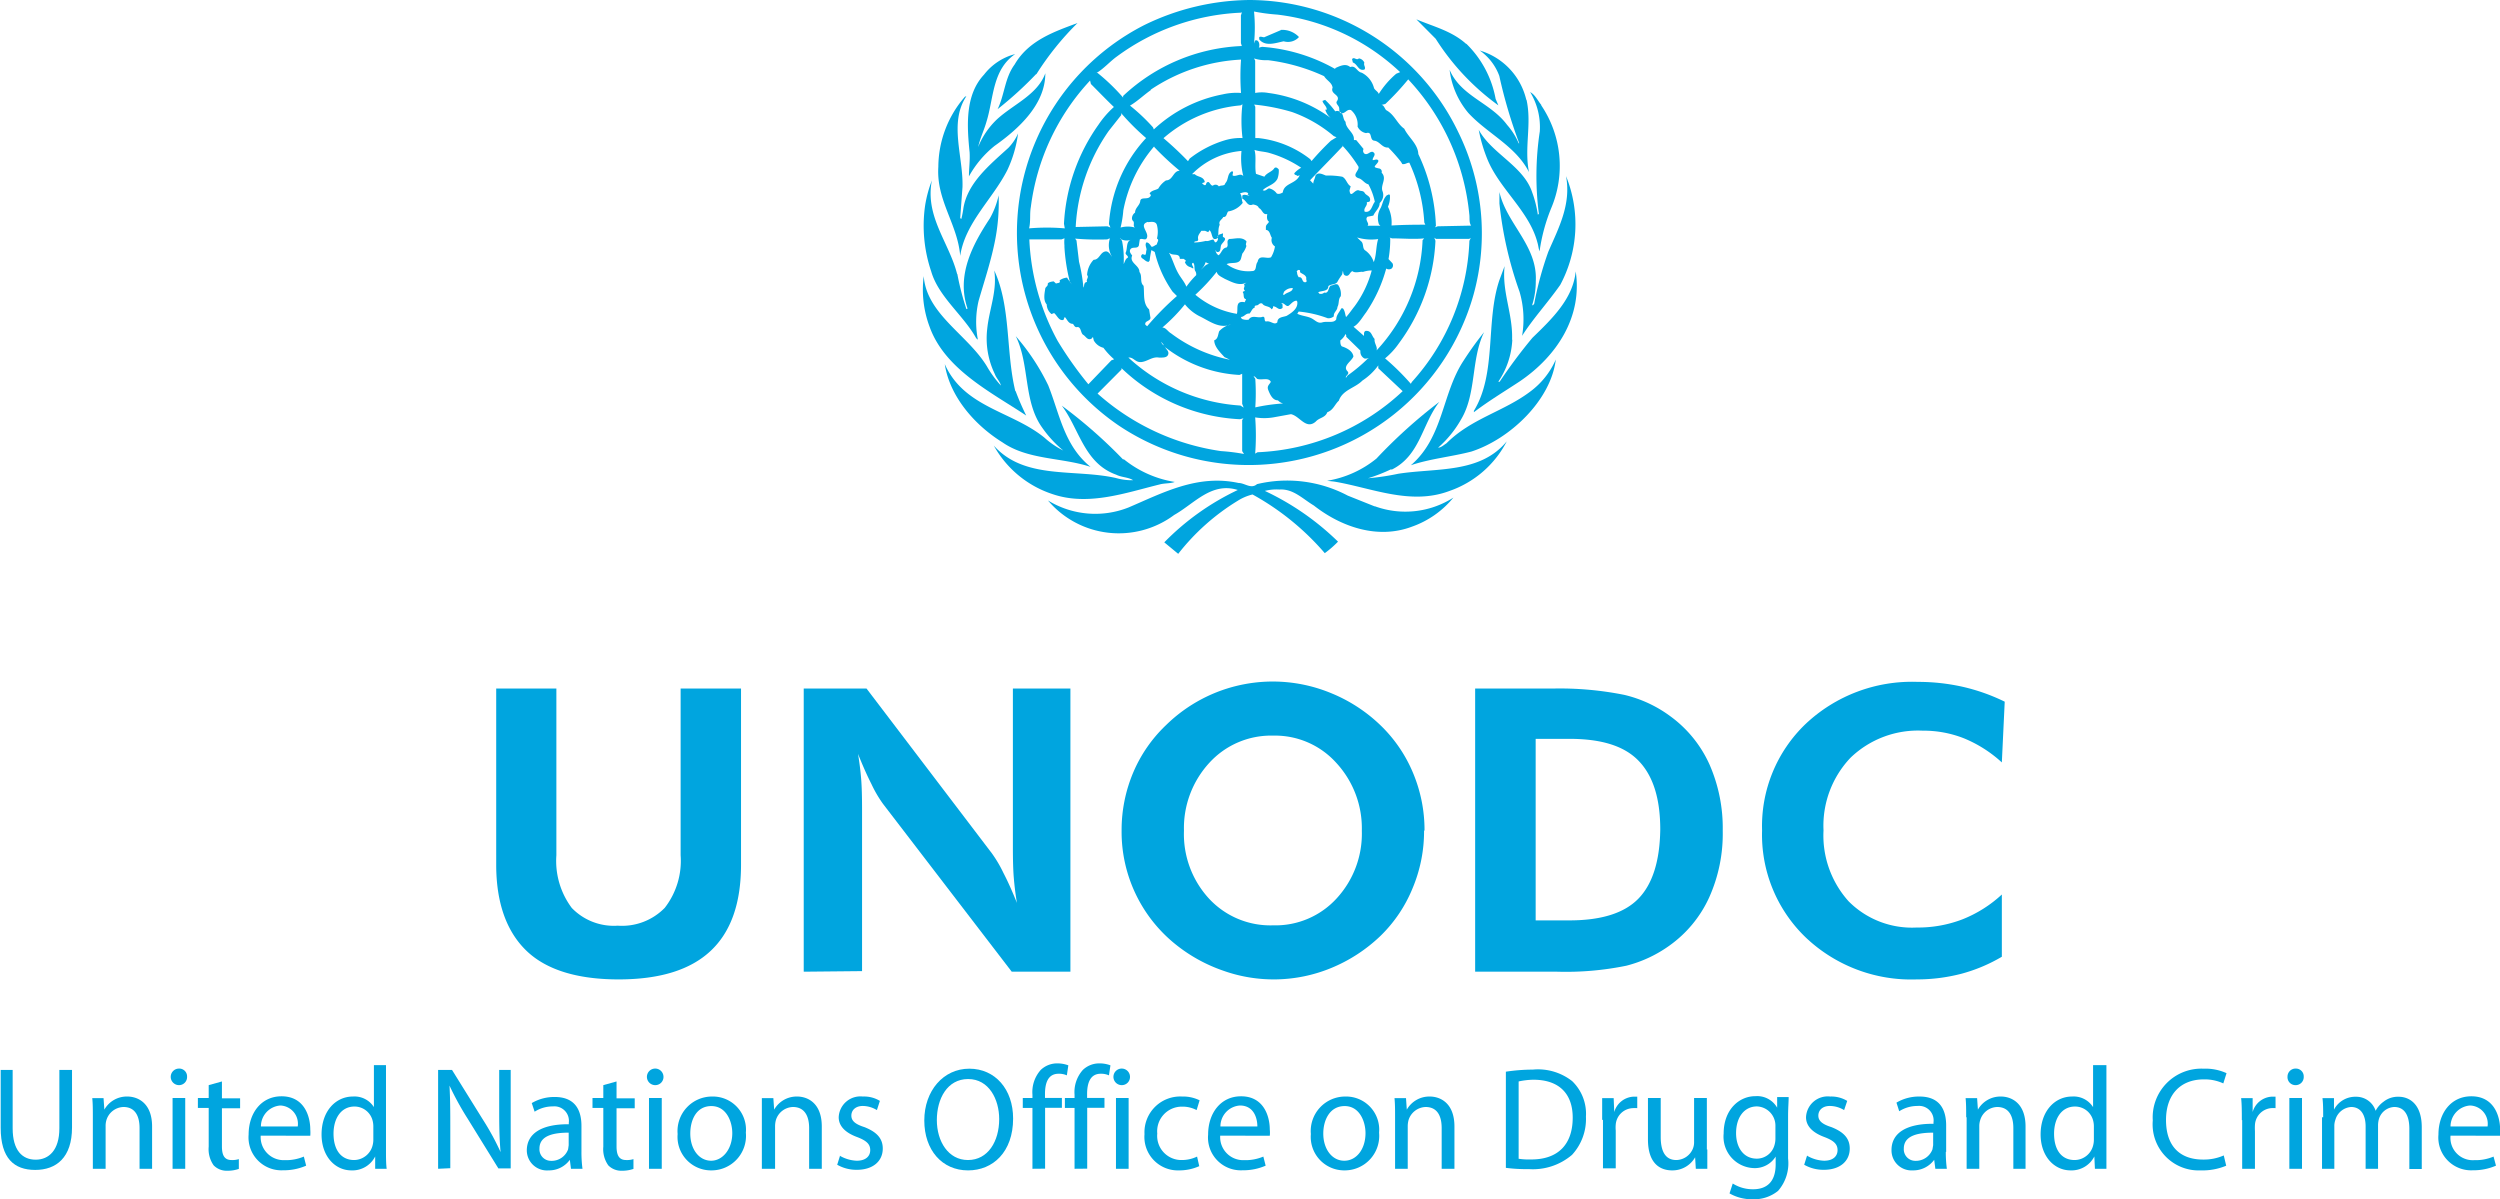 <svg xmlns="http://www.w3.org/2000/svg" viewBox="0 0 217.3 104.24"><defs><style>.cls-1{fill:#00a5df;fill-rule:evenodd;}</style></defs><title>Element 3</title><g id="Ebene_2" data-name="Ebene 2"><g id="Ebene_1-2" data-name="Ebene 1"><path class="cls-1" d="M64.41,59.85V75.16c0,3.35-.88,5.84-2.64,7.49s-4.41,2.48-8,2.48-6.28-.83-8-2.48-2.64-4.14-2.64-7.49V59.85h5.23V74.34a6.82,6.82,0,0,0,1.34,4.58,5.08,5.08,0,0,0,4,1.54,5.19,5.19,0,0,0,4.08-1.55,6.66,6.66,0,0,0,1.38-4.57V59.85Z"/><path class="cls-1" d="M69.86,84.46V59.85h5.46l10.9,14.33a10.94,10.94,0,0,1,1,1.7c.38.73.77,1.6,1.17,2.6-.12-.73-.21-1.45-.27-2.17s-.08-1.62-.08-2.69V59.85h5V84.46H87.94L76.75,69.87a10.58,10.58,0,0,1-1-1.71c-.37-.73-.76-1.6-1.17-2.63.12.71.21,1.42.27,2.15s.08,1.63.08,2.73v14Z"/><path class="cls-1" d="M123.78,72.21a12.78,12.78,0,0,1-1,5A12.18,12.18,0,0,1,120,81.34a13.69,13.69,0,0,1-4.32,2.81,13.08,13.08,0,0,1-9.39.21,13.71,13.71,0,0,1-4-2.19,12.54,12.54,0,0,1-4.8-10,12.83,12.83,0,0,1,1-5,12.27,12.27,0,0,1,2.86-4.14,13.25,13.25,0,0,1,14.33-2.79,13.51,13.51,0,0,1,4.3,2.79,12.3,12.3,0,0,1,2.84,4.15,12.82,12.82,0,0,1,1,5Zm-13.12,8.22a7.2,7.2,0,0,0,5.53-2.35,8.3,8.3,0,0,0,2.18-5.87,8.38,8.38,0,0,0-2.21-5.89,7.16,7.16,0,0,0-5.5-2.38,7.26,7.26,0,0,0-5.55,2.37,8.37,8.37,0,0,0-2.2,5.9,8.27,8.27,0,0,0,2.17,5.89,7.27,7.27,0,0,0,5.58,2.33Z"/><path class="cls-1" d="M128.22,84.46V59.85h6.7a28.47,28.47,0,0,1,6.27.55,10.93,10.93,0,0,1,4,1.86,10.52,10.52,0,0,1,3.4,4.19,13.75,13.75,0,0,1,1.15,5.76,13.5,13.5,0,0,1-1.18,5.8,10.46,10.46,0,0,1-3.45,4.18,11.12,11.12,0,0,1-3.75,1.75,26.08,26.08,0,0,1-6,.52ZM133.48,80h2.93q4.16,0,6-1.89t1.9-6c0-2.72-.63-4.7-1.9-6s-3.27-1.89-6-1.89h-2.93V80Z"/><path class="cls-1" d="M174,66.27a11.1,11.1,0,0,0-3.28-2.09,9.56,9.56,0,0,0-3.6-.67,8.45,8.45,0,0,0-6.27,2.35,8.58,8.58,0,0,0-2.35,6.32,8.55,8.55,0,0,0,2.18,6.16,7.76,7.76,0,0,0,5.92,2.28,10.77,10.77,0,0,0,4-.72,11,11,0,0,0,3.4-2.15l0,5.41a14.08,14.08,0,0,1-3.52,1.48,15.33,15.33,0,0,1-3.88.49,13.31,13.31,0,0,1-9.66-3.66,12.37,12.37,0,0,1-3.78-9.29,12.29,12.29,0,0,1,3.79-9.26,13.47,13.47,0,0,1,9.75-3.65,17.65,17.65,0,0,1,3.87.42,16.85,16.85,0,0,1,3.68,1.3L174,66.27Z"/><path class="cls-1" d="M126.75,11.48a19.93,19.93,0,0,1,1.33,14.13A20.3,20.3,0,0,1,97.26,37,20.27,20.27,0,0,1,99.48,2.17,21.21,21.21,0,0,1,108.63,0a20.22,20.22,0,0,1,18.12,11.48ZM109,1a14.23,14.23,0,0,1,0,2.78l.09-.25c.14-.07.25,0,.32.14s.07.39,0,.47l.29-.07A15.1,15.1,0,0,1,116.06,6V5.92c.4-.18.9-.44,1.3-.09.48-.18.57.41,1,.49a2.07,2.07,0,0,1,1.07,1.34c.09.19.37.32.41.51a7.57,7.57,0,0,1,1.52-1.76l.34-.14a18.77,18.77,0,0,0-10.67-5A15.9,15.9,0,0,1,109,1Zm-1.12.1A19.62,19.62,0,0,0,97.08,4.91c-.6.43-1.15,1.07-1.77,1.43h.09a17.25,17.25,0,0,1,2.22,2.14l0-.14A16,16,0,0,1,107.94,4l-.08-.25,0-2.41.09-.28Zm3.45,1.52-1.45.62c-.12,0-.36-.11-.43,0v.18c.54.67,1.46.3,2.13.17a1.29,1.29,0,0,0,1.31-.35V3.2a2,2,0,0,0-1.57-.6ZM109,5.08l.1.19c0,.94,0,1.94,0,2.81a3.2,3.2,0,0,1,1.15,0,11.72,11.72,0,0,1,5.42,2.18,1.53,1.53,0,0,1-.48-.73l.13,0c0-.31-.31-.47-.37-.76l.23-.09a7.13,7.13,0,0,1,.88,1c.22-.09.4,0,.56.17s.12.54.34.74c0,.6.76.93.72,1.52,0,.14.18,0,.24.11l.6.73a.32.32,0,0,0,.1.42c.28.12.43-.22.7-.17.39.22-.06.48,0,.72.15,0,.34-.12.46,0s-.18.37-.27.51.18.17.34.21a.28.28,0,0,1,.24.37c.51.52-.15,1.09.09,1.64a.93.93,0,0,1-.26,1c0,.44-.39.71-.55,1.09l-.51.1c-.28.27.23.6,0,.78h1.12l-.12-.12a1.68,1.68,0,0,1,.15-1.43c.18-.36.21-.79.54-1.1.07,0,.2-.15.26,0a2.06,2.06,0,0,1-.17,1,3.06,3.06,0,0,1,.31,1.63c1-.06,2-.07,2.94-.07l-.09-.19a14.43,14.43,0,0,0-1.3-5.2c-.22,0-.36.17-.61.12l-.12-.2a14.33,14.33,0,0,0-1.1-1.24c-.52.06-.75-.54-1.21-.59s-.13-.84-.72-.66A1,1,0,0,1,118,11a1.65,1.65,0,0,0-.57-1.43c-.36-.13-.51.35-.88.27-.2-.1-.1-.36-.17-.53s-.24-.27-.21-.46c.47-.63-.58-.62-.34-1.23-.06-.45-.51-.62-.74-1a16.41,16.41,0,0,0-4.88-1.39A3.45,3.45,0,0,1,109,5.08Zm9.11,0c-.22.21-.4-.18-.59.06l.07.29c.42.15.47.76,1,.62.17-.18-.1-.37,0-.6a.63.63,0,0,0-.44-.37ZM100.06,7.81c-.62.43-1.2,1-1.84,1.37a16.38,16.38,0,0,1,2,1.89l.07.18a12.1,12.1,0,0,1,6-3.05,5.32,5.32,0,0,1,1.58-.12,20.05,20.05,0,0,1,0-2.9,15.47,15.47,0,0,0-7.87,2.63Zm22.35-.92a22.3,22.3,0,0,1-2,2.15l-.34.08c.21,0,.28.3.41.45.74.39.94,1.17,1.58,1.62.36.75,1.19,1.33,1.22,2.2a15.89,15.89,0,0,1,1.53,6.24l-.08.13.24-.09,2.9-.06c-.2-.28-.11-.69-.16-1a19.94,19.94,0,0,0-5.29-11.69ZM94.75,7a19.75,19.75,0,0,0-5.15,11c-.11.6,0,1.22-.15,1.85a17.83,17.83,0,0,1,3.1,0l-.07-.4a16.29,16.29,0,0,1,3-8.61,8.33,8.33,0,0,1,1.34-1.54c-.65-.62-1.33-1.33-2-2L94.75,7ZM108,9.06l-.17.1a11.73,11.73,0,0,0-6.7,2.85,28.79,28.79,0,0,1,2.13,2l.15-.23a9.27,9.27,0,0,1,3.07-1.59A4.62,4.62,0,0,1,108,12a12.29,12.29,0,0,1,0-3Zm1,0,.11.22,0,2.72.26,0a8.86,8.86,0,0,1,4.52,1.84L114,14a23.11,23.11,0,0,1,1.68-1.77l.49-.3-.24-.1a11.58,11.58,0,0,0-3.62-2.09A17.09,17.09,0,0,0,109,9.09Zm-11.54.75V10l-1.09,1.38a16,16,0,0,0-2.87,8.35l2.76-.06.26.11-.13-.3A12.13,12.13,0,0,1,99.62,12a20.3,20.3,0,0,1-2.13-2.12Zm19.24,2.8,0,.11c-.93,1-1.94,2-2.83,2.95l.28.29c0-.24.16-.44.19-.7.23-.33.59-.12.91,0a6.84,6.84,0,0,1,1.42.1c.36.18.4.65.73.83l-.1.37c.1.77.46-.19.85,0,.15.06.35,0,.47.21s.45.25.47.55-.19.2-.29.27c.09.3-.32.49-.18.81.59.12.62-.55.88-.86a5.45,5.45,0,0,0-.56-1.52c-.34-.07-.53-.46-.86-.53-.65-.25.09-.65,0-1a11.26,11.26,0,0,0-1.36-1.79Zm-16.36.09a12,12,0,0,0-2.7,5.58,9.38,9.38,0,0,1-.24,1.5,2.33,2.33,0,0,1,1.26,0c-.23-.13,0-.42-.18-.58s-.07-.56.18-.72c0-.42.41-.62.45-1s.59-.13.82-.35,0-.22,0-.33c.19-.27.51-.26.75-.41a2.07,2.07,0,0,1,.67-.71c.6,0,.62-.83,1.19-.84a24.39,24.39,0,0,1-2.23-2.08Zm8.7.34c.18.57,0,1.41.13,2.07l.73.25c.21-.35.67-.42.87-.75.14-.12.28,0,.38.12a2,2,0,0,1-.11.8c-.27.54-.91.62-1.28,1,.23.13.37-.12.55-.16a1.15,1.15,0,0,1,.67.45c.18.08.36,0,.52-.09.11-.84,1.15-.72,1.47-1.5l-.19.07c-.08-.11-.28-.06-.28-.24a2.23,2.23,0,0,1,.6-.48,9.88,9.88,0,0,0-2.86-1.31c-.4-.1-.83-.11-1.2-.24Zm-5.41,2.1h.22c.23.24.63.19.81.51s-.17.16-.16.31l.16.12c.19.07.15-.11.22-.19.25-.25.29.25.54.25a.36.36,0,0,1,.53.07c.16-.15.5,0,.55-.28.32-.33.14-.84.6-1.05.16.09,0,.23.05.38.31.13.67-.26.92.05a6.36,6.36,0,0,1-.16-2.19,6.8,6.8,0,0,0-4.28,2Zm4.87,1.67c-.16-.19-.51-.07-.72,0,.2.2.12.56.24.82a2,2,0,0,1-1.27.75c-.14.16-.11.51-.42.48-.1.22-.45.35-.31.68-.17.33-.08.78-.17,1.15-.59.37-.43-.49-.73-.68l-.1.17-.28-.12-.32,0c-.13.22-.34.41-.28.71s-.36.12-.33.31a4.92,4.92,0,0,0,1-.14c.23.06.43-.11.66-.12l.14.24h.08a.4.4,0,0,0,.15-.48c0-.21.26-.21.4-.28s0,.2.07.3c.45.17-.11.5-.18.74s0,.63-.38.56l-.09-.17h0a.54.54,0,0,0,.26.46c.29-.23.3-.63.7-.68.22-.22-.09-.56.23-.74.51,0,1.08-.23,1.49.2,0,.17-.1.26,0,.4a1.94,1.94,0,0,1-.36.68l-.1.38c-.14.61-.85.32-1.26.53a3.14,3.14,0,0,0,2.22.6c.43,0,.25-.55.47-.79.13-.7.78-.22,1.17-.41a2.59,2.59,0,0,0,.34-.94.65.65,0,0,1-.27-.75c-.17-.23-.15-.65-.52-.69l0-.24c0-.23.21-.3.27-.47-.23-.16-.17-.48-.15-.67-.39.11-.43-.4-.73-.52-.07-.22-.31-.27-.51-.31-.49.23-.57-.37-.93-.5V17c.18-.15.42,0,.63,0l-.17-.09Zm-8.74,2.48c-.81.26.13.88-.07,1.38-.11.29-.41,0-.62.14l-.08.53c-.12.31-.51.09-.7.29s0,.42.12.58c-.28.64.64.84.63,1.43.28.36,0,.88.36,1.2.09.66-.09,1.54.48,2.05l.1.63c.13.43-.51.31-.43.7l.16.14v0a24.71,24.71,0,0,1,2.59-2.63l-.38-.38a10,10,0,0,1-1.55-3.45l-.29-.16a7,7,0,0,0-.15.9l-.09.12c-.22,0-.35-.18-.53-.29s-.15-.29,0-.38l.23.07c.1-.12.06-.27.11-.42s-.18-.46,0-.67c.19,0,.33.21.41.34s.33-.1.5-.17c0-.17.24-.4,0-.5a2.35,2.35,0,0,0,0-1.18c-.1-.34-.48-.28-.75-.25Zm18.82.35h0Zm-.62,1,.32.31c.3.21.09.66.42.84a2,2,0,0,1,.71,1l.09-.29c.14-.56.12-1.18.29-1.72a4.3,4.3,0,0,1-1.83-.14Zm6.88.14-.17-.12.1.27a16.21,16.21,0,0,1-3.19,8.93,6.4,6.4,0,0,1-1.19,1.29,21.28,21.28,0,0,1,2.24,2.21l.09-.16a19.3,19.3,0,0,0,5-12.27l.12-.24-.14.07-2.87,0Zm-4-.07a10,10,0,0,1-.15,1.81l.34.36a.37.37,0,0,1-.07.46.42.42,0,0,1-.47,0,12.67,12.67,0,0,1-1.76,3.83c-.33.43-.64,1-1.08,1.23l.91.8,0-.2c0-.12.07-.26.22-.24.44,0,.45.46.7.7-.05.39.28.69.17,1a14.94,14.94,0,0,0,4-9.58l.14-.16c-.9.09-1.85,0-2.79,0l-.22-.07Zm-23.46,0,.15.24a8.18,8.18,0,0,1,.14,2c.11-.19.14-.45.38-.57,0-.18-.24-.23-.21-.41.19-.38,0-1,.5-1.14a1.15,1.15,0,0,1-1-.09Zm-4.85,0-.27.1-2.79,0a20.22,20.22,0,0,0,2.46,8.82,32.23,32.23,0,0,0,2.67,3.77l2-2.08.24-.09a6.14,6.14,0,0,1-.93-1,1.33,1.33,0,0,1-.84-.64L95,29.29l-.13.15c-.35.17-.48-.2-.72-.34s-.16-.77-.58-.66c-.16,0-.22-.19-.31-.29-.4,0-.5-.39-.71-.6l-.12.26c-.4.1-.54-.39-.81-.6l-.22.09a1.11,1.11,0,0,1-.42-.84c-.33-.37-.18-1-.12-1.41.06-.13.23-.2.21-.35s.31-.23.52-.24l.2.19c.12-.08.42,0,.31-.28a1.31,1.31,0,0,1,.65-.24,4.23,4.23,0,0,0,.45.62L93,24.53a16,16,0,0,1-.48-3.06l0-.15,0,0a3.09,3.09,0,0,1,0-.56Zm3.93,0-.22.1a23.36,23.36,0,0,1-2.79-.07l.12.17.22,1.85A14.17,14.17,0,0,1,94.17,25c.11-.16,0-.46.32-.49-.12-.23.2-.41,0-.6a2.06,2.06,0,0,1,.57-1.33c.52,0,.56-.69,1.07-.73.26,0,.42.35.53.47a1.93,1.93,0,0,1-.22-1.48ZM101.63,22c.28.52.44,1.11.72,1.64s.59.82.77,1.28a7.16,7.16,0,0,1,.85-1,.51.51,0,0,0-.09-.38c-.1-.22,0-.52-.17-.7-.27.09.09.36,0,.5l-.24-.12a.66.66,0,0,1-.48-.45c.19-.12,0-.17-.1-.27l-.19,0-.15,0c0-.56-.65-.22-.89-.52Zm3.16.79a1.29,1.29,0,0,1-.42.65l0,0c.24-.16.41-.48.72-.5l-.34-.17Zm7.95.83a.76.76,0,0,0,.15.48c.39-.06.23.48.59.43.2-.06,0-.23.07-.36-.06-.3-.36-.34-.55-.51l0-.16c-.16-.09-.23,0-.31.12Zm5.69,0c-.29,0-.65.14-.9-.06l-.14.13c-.1.14-.2.34-.43.27s-.18-.27-.24-.42l-.06.32a4.76,4.76,0,0,0-.43.67c-.2.23-.55.15-.77.34,0,.48-.57.38-.88.53l.09.12a.41.41,0,0,0,.43-.09c.42.11.33-.43.57-.61.21,0,.41-.21.63-.07a1.39,1.39,0,0,1,.24,1c-.24.25-.12.64-.29.93,0,.32-.36.47-.31.81a.69.69,0,0,1-.54.17,9.73,9.73,0,0,0-2.52-.58l-.12.19c.36.19.8.2,1.18.37s.58.51,1,.38,1,.11,1.21-.27c0-.36.28-.63.44-.95l.13,0c.19.21.19.53.28.76.28-.3.5-.64.75-.95a9.22,9.22,0,0,0,1.48-3.1,2.36,2.36,0,0,0-.8.14Zm-12.67,0a16.41,16.41,0,0,1-1.86,2,7.56,7.56,0,0,0,3.61,1.66c.08-.27,0-.61.1-.84s.38-.21.58-.17l.12-.26c-.29-.06-.16-.39-.26-.56s.18-.08.14-.22c-.2-.16.1-.33-.07-.5l.22-.17c-.64.34-1.31-.07-1.88-.32-.26-.16-.65-.3-.7-.62Zm5.84,1.75c0,.08-.14.22,0,.28.23-.26.75-.25.77-.61a.94.94,0,0,0-.77.33Zm1.14.76c-.32,0-.48.25-.71.43s-.42-.31-.66-.18l.11.08v.3c-.34.3-.5-.16-.83-.13v.13l-.12.13c-.2-.33-.61-.2-.81-.5-.13-.07-.25,0-.35.1s-.38,0-.3.24c-.26.09-.29.36-.47.53-.31-.06-.45.3-.75.29l.09.17a1.16,1.16,0,0,0,.59.07c.3-.48.81-.08,1.23-.26.26,0,.07.33.27.42.41-.12.72.36,1,.06,0-.47.52-.44.81-.56.45-.27,1-.63.92-1.23l-.07-.09Zm-9.71.28a15,15,0,0,1-2,2.06c.31,0,.48.35.75.5a12.54,12.54,0,0,0,5.13,2.3l-.48-.23c-.36-.4-.88-.89-.89-1.46.35-.12.32-.53.44-.8a2,2,0,0,1,1-.58c-1,.42-1.9-.33-2.75-.73A3.9,3.9,0,0,1,103,26.46Zm14,2.8-.07-.19a1.51,1.51,0,0,1-.46.57c0,.17,0,.41.14.52.41.13.93.39,1,.87-.16.44-1,.84-.49,1.32.17.24-.23.34-.16.54l.14-.2a13.92,13.92,0,0,0,1.78-1.49H119c-.13-.05-.27.07-.42,0a.65.65,0,0,1-.33-.67L117,29.26Zm-16.17.38,0-.06,0,.11v-.05Zm.32.43a.41.41,0,0,1-.24-.31l.24.31Zm.07.09c.06.24.39.39.29.7s-.52.27-.81.27c-.56-.1-1,.34-1.53.39s-.66-.44-1.12-.39a15.86,15.86,0,0,0,9.74,4.17l.28.18-.13-.33V32.49l-.24.1a11.54,11.54,0,0,1-6.48-2.43ZM119.8,32l0-.24a5.27,5.27,0,0,1-1.38,1.32c-.65.66-1.72.8-2.05,1.75-.35.31-.48.82-1,1-.18.49-.69.46-1,.81-.85.75-1.39-.48-2.16-.64l-1.54.28a4.87,4.87,0,0,1-1.57,0,20.7,20.7,0,0,1,0,3.15l.2-.12a19.6,19.6,0,0,0,12.62-5.31l-2.13-2ZM97.48,32l0,.12-2.08,2.09a20.51,20.51,0,0,0,10.73,5,16.81,16.81,0,0,1,2,.25l-.16-.25V36.51l.11-.15-.31.08A16,16,0,0,1,97.48,32Zm11.48.7.15.23a18.66,18.66,0,0,1,0,2.48,15.67,15.67,0,0,1,2.42-.34.93.93,0,0,1-.45-.27c-.47,0-.69-.52-.84-.89s.11-.49.22-.72c-.2-.42-.82-.11-1.19-.26-.1-.09-.17-.21-.31-.23Z"/><path class="cls-1" d="M127.46,3.81A8.93,8.93,0,0,1,130,8.6l.24.56a21,21,0,0,1-5.45-5.79l-1.68-1.69c1.48.63,3.06,1,4.32,2.13Z"/><path class="cls-1" d="M90.07,6.43a32.23,32.23,0,0,1-3.36,3.06c.61-1.24.62-2.72,1.48-3.88C89.41,3.5,91.66,2.75,93.66,2a25,25,0,0,0-3.59,4.47Z"/><path class="cls-1" d="M132.68,8.65c.48,2.12-.21,4.17.22,6.31v0c-1.15-2.27-3.6-3.33-5.27-5.14A7.14,7.14,0,0,1,126,6.07c1,2.32,3.56,2.84,5,4.79a5.78,5.78,0,0,1,1,1.59l.05,0a42.81,42.81,0,0,1-1.73-5.85,4.66,4.66,0,0,0-1.7-2.21,5.86,5.86,0,0,1,4.05,4.31Z"/><path class="cls-1" d="M88.24,4.7c-2,1.37-1.86,3.83-2.49,5.86-.21.75-.56,1.45-.73,2.22l0,0a6.81,6.81,0,0,1,1.64-2.41c1.41-1.3,3.51-2.12,4.2-4,0,2.68-2.27,4.8-4.41,6.31a9,9,0,0,0-2.23,2.65c0-.68.1-1.36.06-2.08-.24-2.34-.4-5,1.25-6.76A5,5,0,0,1,88.24,4.7Z"/><path class="cls-1" d="M133.94,9.12a9.42,9.42,0,0,1,.88,9,15.64,15.64,0,0,0-1,3.72c-.09-.21-.11-.52-.19-.77-.71-2.71-3.27-4.63-4.33-7.19a13.44,13.44,0,0,1-.77-2.6c1.13,2.08,3.9,3.15,4.65,5.45a9.75,9.75,0,0,1,.49,1.93l.09-.07a25.69,25.69,0,0,1,.08-7.17A5.89,5.89,0,0,0,133,8c.46.26.66.76,1,1.16Z"/><path class="cls-1" d="M84,8.36c-1.54,2.32-.26,5.25-.34,7.9l-.2,2.7.1.07a9.19,9.19,0,0,0,.18-.94c.36-2.18,2.24-3.72,3.9-5.23a4.24,4.24,0,0,0,.85-1.26,10.76,10.76,0,0,1-.93,3.18c-1.28,2.53-3.67,4.58-4.1,7.46-.22-2.76-2.09-4.82-1.9-7.74a9.34,9.34,0,0,1,2.31-6.09L84,8.36Z"/><path class="cls-1" d="M135.61,24.77c-1.05,1.5-2.34,2.9-3.31,4.42a8.53,8.53,0,0,0-.22-3.83,33.05,33.05,0,0,1-1.75-7.67l0-1c.62,2.76,3.33,4.67,3.16,7.76a6.82,6.82,0,0,1-.31,2.05l.05.05.12-.14a29.64,29.64,0,0,1,1.23-4.53c.89-2.05,2-4.11,1.54-6.57a11.14,11.14,0,0,1-.53,9.5Z"/><path class="cls-1" d="M83.21,23.81A23.63,23.63,0,0,0,84,26.87l.1-.05c-1-2.89.45-5.58,1.94-7.84a7.2,7.2,0,0,0,.76-2,17,17,0,0,1-.36,4.17c-.36,1.73-.91,3.37-1.38,5A8,8,0,0,0,85,29.53l-.15-.13c-1.1-2-3.27-3.59-3.91-5.81a12.36,12.36,0,0,1-.53-5.72A10.8,10.8,0,0,1,81,15.68c-.62,3.14,1.5,5.4,2.19,8.13Z"/><path class="cls-1" d="M131.45,29.53a7.1,7.1,0,0,1-1.22,3.65h.12a44.54,44.54,0,0,1,2.85-3.82c1.75-1.69,3.53-3.42,3.76-5.77.59,3.91-1.6,7.34-4.85,9.55-1.33.88-2.69,1.69-4,2.69v-.12c2-3.28,1-7.77,2.22-11.37l.45-1.21c-.25,2.24.73,4.15.65,6.4Z"/><path class="cls-1" d="M88.28,34a22.23,22.23,0,0,0,.92,2.12c-3-2-7.07-4-8.4-7.72A9.21,9.21,0,0,1,80.29,24c.25,3.32,3.82,5.09,5.49,7.84A9.14,9.14,0,0,0,87,33.51c-.08-.35-.41-.65-.53-1a7.09,7.09,0,0,1-.66-3.93c.17-1.7.88-3.28.61-5.07,1.46,3.15,1,7.07,1.83,10.48Z"/><path class="cls-1" d="M127,36.45a9.43,9.43,0,0,1-2,2.46c.26,0,.49-.23.73-.38,2.15-2.16,5-2.76,7.3-4.51a6.89,6.89,0,0,0,2.2-2.77c-.43,3.56-4,6.92-7.34,8-1.72.45-3.58.62-5.26,1.19,2.85-2.44,2.69-6.23,4.59-9.1A28.1,28.1,0,0,1,129,28.87c-1.15,2.33-.65,5.33-2,7.58Z"/><path class="cls-1" d="M91.09,33.44c1,2.47,1.38,5.27,3.7,7.14-2.51-.83-5.45-.59-7.67-2.14-2.42-1.5-4.58-4-5-6.79,1.67,3.78,5.85,4.09,8.66,6.39a7.24,7.24,0,0,0,1.64,1.12l0,0a10,10,0,0,1-1.84-2c-1.64-2.29-1.07-5.48-2.29-7.94a19.21,19.21,0,0,1,2.81,4.25Z"/><path class="cls-1" d="M120.91,40.79a14.73,14.73,0,0,1-2,.78,21.23,21.23,0,0,0,2.62-.39c3.32-.52,7.12,0,9.44-2.82a8.88,8.88,0,0,1-5,4.32c-3.38,1.27-6.79-.29-10-.82l-.62-.07v0a9.15,9.15,0,0,0,4.29-1.93,44.29,44.29,0,0,1,5.47-4.93c-1.51,1.93-1.66,4.66-4.14,5.89Z"/><path class="cls-1" d="M97.65,39.89a9.38,9.38,0,0,0,4.46,2c-.38.15-.9.1-1.32.22-2.93.72-6.19,1.9-9.3.84a9.07,9.07,0,0,1-5.11-4.22c2.67,3,7,2,10.62,2.82a4.92,4.92,0,0,0,1.49.19c-.41-.27-1-.24-1.47-.48-2.8-1-3.21-4-4.73-6a42.45,42.45,0,0,1,5.36,4.71Z"/><path class="cls-1" d="M119.49,44a7.74,7.74,0,0,0,6.84-.75,8.14,8.14,0,0,1-3.61,2.53c-3,1.13-6.17,0-8.52-1.84-1-.6-1.8-1.47-3-1.39a4,4,0,0,0-1.26.12,23.24,23.24,0,0,1,6.36,4.41,8.85,8.85,0,0,1-1.15,1,22.74,22.74,0,0,0-6.28-5.1,4.29,4.29,0,0,0-1.29.55,19.34,19.34,0,0,0-5.17,4.61l-1.21-1a22.16,22.16,0,0,1,6.39-4.55c-2.29-.72-3.78,1.19-5.53,2.17A8.06,8.06,0,0,1,91.09,43.5a7.85,7.85,0,0,0,7,.61c3-1.28,6-2.9,9.56-2.13.55,0,1.09.56,1.61.1a11.27,11.27,0,0,1,7.89,1l2.35.94Z"/><path class="cls-1" d="M1.1,93v5.08c0,1.91.84,2.72,2,2.72s2.06-.84,2.06-2.72V93h1.1v5c0,2.62-1.37,3.69-3.2,3.69s-3-1-3-3.66V93Z"/><path class="cls-1" d="M8.07,97.11c0-.65,0-1.16-.05-1.66H9l.07,1h0a2.24,2.24,0,0,1,2-1.14c.84,0,2.15.5,2.15,2.61v3.67H12.13V98.05c0-1-.36-1.83-1.4-1.83a1.6,1.6,0,0,0-1.48,1.14,1.72,1.72,0,0,0-.07.52v3.71H8.07V97.11Z"/><path class="cls-1" d="M15.56,94.32a.72.72,0,0,1,0-1.44.68.68,0,0,1,.7.71.7.7,0,0,1-.71.73ZM15,101.59V95.44h1.1v6.15Z"/><path class="cls-1" d="M19.29,94v1.47h1.58v.86H19.29v3.31c0,.76.21,1.19.83,1.19a1.85,1.85,0,0,0,.64-.08l0,.85a2.92,2.92,0,0,1-1,.16,1.57,1.57,0,0,1-1.19-.47,2.43,2.43,0,0,1-.43-1.62V96.3h-.94v-.86h.94V94.32L19.29,94Z"/><path class="cls-1" d="M22.66,98.71a2,2,0,0,0,2.07,2.13,4,4,0,0,0,1.68-.31l.2.79a4.85,4.85,0,0,1-2,.4,2.86,2.86,0,0,1-3-3.1c0-1.87,1.1-3.33,2.86-3.33,2,0,2.5,1.77,2.5,2.89a3.41,3.41,0,0,1,0,.54Zm3.22-.8a1.59,1.59,0,0,0-1.51-1.82,1.82,1.82,0,0,0-1.69,1.82Z"/><path class="cls-1" d="M33.55,92.58V100c0,.55,0,1.17.06,1.59h-1l0-1.07h0a2.21,2.21,0,0,1-2.06,1.21c-1.46,0-2.6-1.26-2.6-3.12,0-2.06,1.25-3.3,2.72-3.3a2,2,0,0,1,1.83.92h0V92.58Zm-1.1,5.36a2,2,0,0,0-.05-.48,1.62,1.62,0,0,0-1.59-1.28c-1.14,0-1.82,1-1.82,2.36s.62,2.29,1.8,2.29A1.68,1.68,0,0,0,32.4,99.5a1.94,1.94,0,0,0,.05-.49V97.94Z"/><path class="cls-1" d="M38.08,101.59V93h1.21L42,97.36a22.27,22.27,0,0,1,1.51,2.78h0c-.1-1.15-.12-2.18-.12-3.5V93h1v8.56H43.32l-2.68-4.34a25.47,25.47,0,0,1-1.57-2.86l0,0c.06,1.07.07,2.1.07,3.52v3.66Z"/><path class="cls-1" d="M50.54,100.12a10.84,10.84,0,0,0,.09,1.47h-1l-.1-.78h0a2.23,2.23,0,0,1-1.85.92A1.75,1.75,0,0,1,45.79,100c0-1.48,1.3-2.3,3.65-2.28v-.13a1.26,1.26,0,0,0-1.38-1.42,2.88,2.88,0,0,0-1.59.46l-.25-.75a3.85,3.85,0,0,1,2-.53c1.87,0,2.32,1.28,2.32,2.51v2.3Zm-1.08-1.67c-1.2,0-2.57.19-2.57,1.38a1,1,0,0,0,1,1.07,1.52,1.52,0,0,0,1.49-1l.05-.36V98.45Z"/><path class="cls-1" d="M53.59,94v1.47h1.58v.86H53.59v3.31c0,.76.21,1.19.83,1.19a1.85,1.85,0,0,0,.64-.08l0,.85a2.92,2.92,0,0,1-1,.16,1.57,1.57,0,0,1-1.19-.47,2.43,2.43,0,0,1-.43-1.62V96.3h-.94v-.86h.94V94.32L53.59,94Z"/><path class="cls-1" d="M56.94,94.32a.72.72,0,1,1,.73-.73.71.71,0,0,1-.72.73Zm-.53,7.27V95.44h1.11v6.15Z"/><path class="cls-1" d="M61.81,101.73a2.91,2.91,0,0,1-2.91-3.16,3,3,0,0,1,3-3.26,2.88,2.88,0,0,1,2.93,3.14,3,3,0,0,1-3,3.28Zm0-.84c1,0,1.84-1,1.84-2.4,0-1-.51-2.35-1.82-2.35S60,97.36,60,98.53c0,1.35.75,2.36,1.82,2.36Z"/><path class="cls-1" d="M66.22,97.11c0-.65,0-1.16,0-1.66h1l.07,1h0a2.25,2.25,0,0,1,2-1.14c.84,0,2.14.5,2.14,2.61v3.67h-1.1V98.05c0-1-.37-1.83-1.41-1.83a1.6,1.6,0,0,0-1.48,1.14,2.11,2.11,0,0,0-.07.52v3.71H66.22V97.11Z"/><path class="cls-1" d="M73,100.46a3.15,3.15,0,0,0,1.47.43c.79,0,1.17-.4,1.17-.92s-.32-.82-1.12-1.13c-1.1-.4-1.62-1-1.62-1.73A1.89,1.89,0,0,1,75,95.31a2.64,2.64,0,0,1,1.48.38l-.26.8A2.4,2.4,0,0,0,75,96.13c-.65,0-1,.38-1,.84s.35.75,1.14,1c1,.4,1.59.93,1.59,1.86,0,1.09-.84,1.85-2.26,1.85a3.37,3.37,0,0,1-1.7-.44l.26-.83Z"/><path class="cls-1" d="M84.14,101.73c-2.25,0-3.8-1.76-3.8-4.34s1.66-4.5,3.91-4.5,3.81,1.79,3.81,4.33c0,2.93-1.77,4.51-3.91,4.51Zm0-.9c1.73,0,2.71-1.62,2.71-3.56,0-1.7-.88-3.48-2.7-3.48s-2.72,1.72-2.72,3.57,1,3.47,2.7,3.47Z"/><path class="cls-1" d="M89.74,101.59V96.3H88.9v-.86h.84v-.29A2.89,2.89,0,0,1,90.46,93a2.05,2.05,0,0,1,1.46-.57,2.68,2.68,0,0,1,.94.17l-.13.87a1.66,1.66,0,0,0-.72-.14c-.93,0-1.18.83-1.18,1.77v.33H92.3v.86H90.84v5.29Z"/><path class="cls-1" d="M93.4,101.59V96.3h-.84v-.86h.84v-.29A2.89,2.89,0,0,1,94.12,93a2.05,2.05,0,0,1,1.46-.57,2.63,2.63,0,0,1,.94.17l-.13.87a1.66,1.66,0,0,0-.72-.14c-.92,0-1.18.83-1.18,1.77v.33H96v.86H94.5v5.29Z"/><path class="cls-1" d="M97.49,94.32a.72.72,0,1,1,.73-.73.71.71,0,0,1-.72.73ZM97,101.59V95.44h1.1v6.15Z"/><path class="cls-1" d="M104.22,101.37a4.21,4.21,0,0,1-1.74.36,2.91,2.91,0,0,1-3-3.15,3.11,3.11,0,0,1,3.26-3.27,3.25,3.25,0,0,1,1.53.33l-.26.85a2.61,2.61,0,0,0-1.27-.3,2.14,2.14,0,0,0-2.15,2.34,2.1,2.1,0,0,0,2.11,2.3,3.06,3.06,0,0,0,1.35-.3l.19.84Z"/><path class="cls-1" d="M106.06,98.71a2,2,0,0,0,2.07,2.13,4,4,0,0,0,1.68-.31l.2.79a4.85,4.85,0,0,1-2,.4,2.85,2.85,0,0,1-3-3.1c0-1.87,1.1-3.33,2.86-3.33,2,0,2.5,1.77,2.5,2.89a2.52,2.52,0,0,1,0,.54Zm3.23-.8c0-.7-.29-1.82-1.52-1.82a1.82,1.82,0,0,0-1.69,1.82Z"/><path class="cls-1" d="M116.85,101.73a2.91,2.91,0,0,1-2.91-3.16,3,3,0,0,1,3-3.26,2.88,2.88,0,0,1,2.93,3.14,3,3,0,0,1-3,3.28Zm0-.84c1.05,0,1.84-1,1.84-2.4,0-1-.51-2.35-1.81-2.35s-1.86,1.22-1.86,2.39c0,1.35.76,2.36,1.82,2.36Z"/><path class="cls-1" d="M121.26,97.11c0-.65,0-1.16-.05-1.66h1l.07,1h0a2.25,2.25,0,0,1,2-1.14c.84,0,2.14.5,2.14,2.61v3.67h-1.11V98.05c0-1-.35-1.83-1.4-1.83a1.61,1.61,0,0,0-1.48,1.14,2.11,2.11,0,0,0-.07.52v3.71h-1.1V97.11Z"/><path class="cls-1" d="M130.9,93.15a15.78,15.78,0,0,1,2.33-.18,4.8,4.8,0,0,1,3.42,1,3.94,3.94,0,0,1,1.2,3.09,4.6,4.6,0,0,1-1.21,3.32,5.24,5.24,0,0,1-3.75,1.24,14.22,14.22,0,0,1-2-.11V93.15Zm1.1,7.57a6,6,0,0,0,1.1.06c2.34,0,3.6-1.32,3.6-3.64,0-2-1.11-3.29-3.42-3.29A6.42,6.42,0,0,0,132,94v6.76Z"/><path class="cls-1" d="M139.26,97.36c0-.72,0-1.35,0-1.91h1l.05,1.21h0a1.84,1.84,0,0,1,1.7-1.34l.3,0v1a2.47,2.47,0,0,0-.39,0,1.55,1.55,0,0,0-1.48,1.42,2.93,2.93,0,0,0,0,.53v3.28h-1.11l0-4.23Z"/><path class="cls-1" d="M148.4,99.91c0,.64,0,1.2,0,1.68h-1l-.06-1h0a2.26,2.26,0,0,1-2,1.14c-1,0-2.1-.55-2.1-2.69v-3.6h1.11v3.39c0,1.17.36,2,1.35,2a1.59,1.59,0,0,0,1.45-1,1.47,1.47,0,0,0,.1-.58V95.44h1.11v4.47Z"/><path class="cls-1" d="M155.42,100.69a3.64,3.64,0,0,1-.87,2.82,3.32,3.32,0,0,1-2.22.73,3.91,3.91,0,0,1-2-.51l.28-.86a3.24,3.24,0,0,0,1.78.5c1.13,0,1.95-.6,1.95-2.16v-.68h0a2.13,2.13,0,0,1-1.93,1,2.73,2.73,0,0,1-2.59-3c0-2.09,1.35-3.25,2.75-3.25a2,2,0,0,1,1.9,1h0l0-.92h1c0,.44-.05.93-.05,1.68v3.57Zm-1.1-2.83a1.67,1.67,0,0,0-1.61-1.69c-1.06,0-1.81.9-1.81,2.33,0,1.2.62,2.21,1.8,2.21a1.59,1.59,0,0,0,1.53-1.15,2,2,0,0,0,.09-.6v-1.1Z"/><path class="cls-1" d="M157.08,100.46a3.15,3.15,0,0,0,1.47.43c.79,0,1.17-.4,1.17-.92s-.32-.82-1.12-1.13c-1.1-.4-1.62-1-1.62-1.73a1.89,1.89,0,0,1,2.1-1.8,2.69,2.69,0,0,1,1.48.38l-.27.8a2.4,2.4,0,0,0-1.24-.36c-.65,0-1,.38-1,.84s.35.75,1.14,1c1,.4,1.59.93,1.59,1.86,0,1.09-.84,1.85-2.26,1.85a3.37,3.37,0,0,1-1.7-.44l.26-.83Z"/><path class="cls-1" d="M169.13,100.12a10.84,10.84,0,0,0,.09,1.47h-1l-.1-.78h0a2.25,2.25,0,0,1-1.86.92,1.74,1.74,0,0,1-1.85-1.77c0-1.48,1.3-2.3,3.65-2.28v-.13a1.26,1.26,0,0,0-1.38-1.42,2.94,2.94,0,0,0-1.6.46l-.24-.75a3.85,3.85,0,0,1,2-.53c1.87,0,2.32,1.28,2.32,2.51v2.3Zm-1.07-1.67c-1.21,0-2.58.19-2.58,1.38a1,1,0,0,0,1,1.07,1.54,1.54,0,0,0,1.49-1l.06-.36V98.45Z"/><path class="cls-1" d="M170.9,97.11c0-.65,0-1.16-.05-1.66h1l.07,1h0a2.25,2.25,0,0,1,2-1.14c.84,0,2.14.5,2.14,2.61v3.67H175V98.05c0-1-.36-1.83-1.41-1.83a1.59,1.59,0,0,0-1.47,1.14,1.72,1.72,0,0,0-.08.52v3.71h-1.1V97.11Z"/><path class="cls-1" d="M183.09,92.58V100c0,.55,0,1.17,0,1.59h-1l-.05-1.07h0a2.22,2.22,0,0,1-2.06,1.21c-1.46,0-2.61-1.26-2.61-3.12,0-2.06,1.26-3.3,2.73-3.3a2,2,0,0,1,1.83.92h0V92.58ZM182,97.94a2,2,0,0,0-.05-.48,1.62,1.62,0,0,0-1.59-1.28c-1.14,0-1.82,1-1.82,2.36s.61,2.29,1.79,2.29a1.67,1.67,0,0,0,1.62-1.33A1.94,1.94,0,0,0,182,99V97.94Z"/><path class="cls-1" d="M193.51,101.32a5.34,5.34,0,0,1-2.23.41,4,4,0,0,1-4.16-4.34,4.23,4.23,0,0,1,4.41-4.5,4.41,4.41,0,0,1,2,.39l-.28.89a3.87,3.87,0,0,0-1.69-.35c-2,0-3.29,1.28-3.29,3.53s1.18,3.44,3.23,3.44a4.28,4.28,0,0,0,1.79-.36l.21.89Z"/><path class="cls-1" d="M194.86,97.36c0-.72,0-1.35-.06-1.91h1l0,1.21h0a1.83,1.83,0,0,1,1.69-1.34l.3,0v1a2.29,2.29,0,0,0-.39,0A1.55,1.55,0,0,0,196,97.78a4.33,4.33,0,0,0,0,.53v3.28h-1.11l0-4.23Z"/><path class="cls-1" d="M199.52,94.32a.69.69,0,0,1-.69-.73.7.7,0,0,1,.72-.71.68.68,0,0,1,.69.71.7.7,0,0,1-.71.73Zm-.53,7.27V95.44h1.1v6.15Z"/><path class="cls-1" d="M201.93,97.11c0-.65,0-1.16-.06-1.66h1l0,1h0a2.09,2.09,0,0,1,1.92-1.12,1.77,1.77,0,0,1,1.7,1.22h0a2.24,2.24,0,0,1,.69-.79,2,2,0,0,1,1.32-.43c.82,0,2,.53,2,2.66v3.62h-1.08V98.11c0-1.19-.44-1.89-1.31-1.89a1.46,1.46,0,0,0-1.32,1,2.05,2.05,0,0,0-.09.56v3.81h-1.08V97.91c0-1-.42-1.69-1.26-1.69a1.53,1.53,0,0,0-1.37,1.12,1.57,1.57,0,0,0-.09.54v3.71h-1.07V97.11Z"/><path class="cls-1" d="M213,98.71a1.94,1.94,0,0,0,2.06,2.13,4,4,0,0,0,1.68-.31l.21.79a4.87,4.87,0,0,1-2,.4,2.85,2.85,0,0,1-3-3.1c0-1.87,1.09-3.33,2.86-3.33,2,0,2.5,1.77,2.5,2.89a3.41,3.41,0,0,1,0,.54Zm3.22-.8a1.59,1.59,0,0,0-1.52-1.82A1.83,1.83,0,0,0,213,97.91Z"/></g></g></svg>